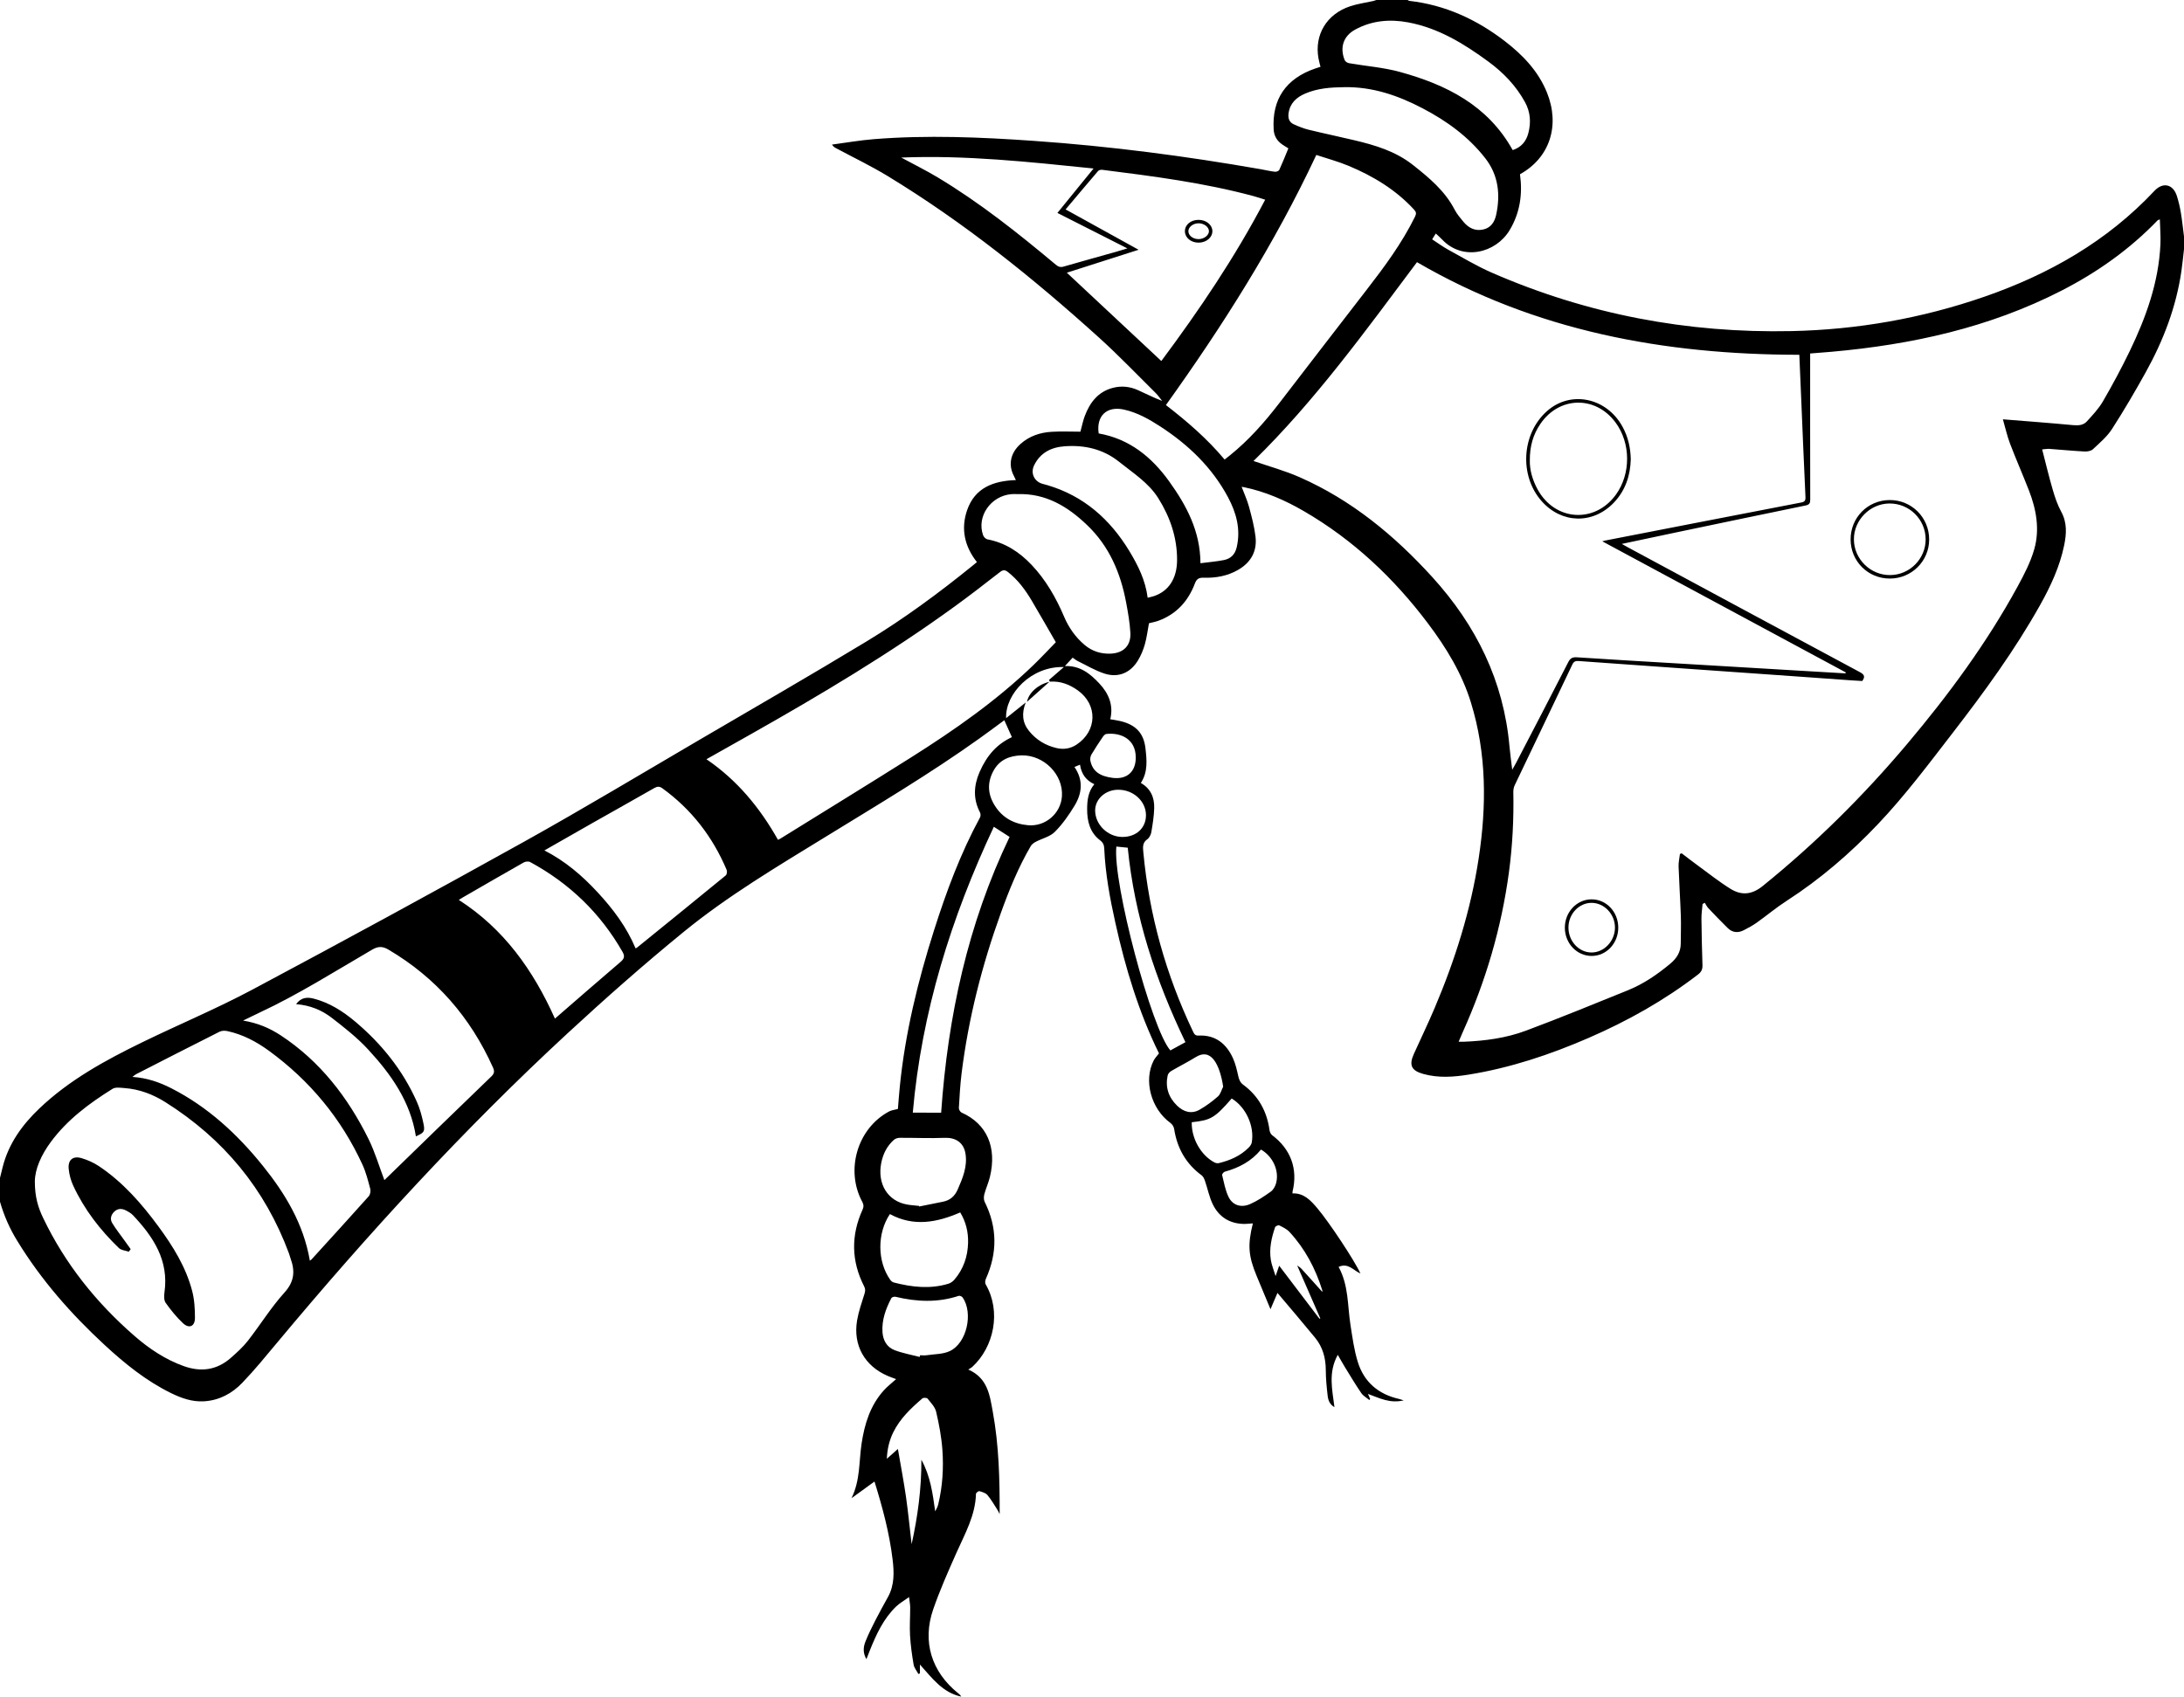 <!-- Generator: Adobe Illustrator 18.1.0, SVG Export Plug-In  -->
<svg version="1.1"
	 xmlns="http://www.w3.org/2000/svg" xmlns:xlink="http://www.w3.org/1999/xlink" xmlns:a="http://ns.adobe.com/AdobeSVGViewerExtensions/3.0/"
	 x="0px" y="0px" width="90.802px" height="70.556px" viewBox="0 0 90.802 70.556" enable-background="new 0 0 90.802 70.556"
	 xml:space="preserve">
<defs>
</defs>
<g>
	<path d="M0,48.983c0.037-0.151,0.073-0.302,0.112-0.453c0.247-0.974,0.811-1.753,1.524-2.433c1.249-1.19,2.745-2.005,4.279-2.753
		c1.516-0.739,3.078-1.391,4.565-2.183c3.789-2.02,7.561-4.072,11.313-6.16c2.453-1.366,4.86-2.815,7.284-4.233
		c2.325-1.36,4.658-2.706,6.962-4.101c1.544-0.935,2.997-2.008,4.4-3.145c0.066-0.053,0.13-0.108,0.177-0.147
		c-0.521-0.661-0.671-1.389-0.409-2.154c0.32-0.935,1.095-1.226,2.029-1.256c-0.031-0.066-0.056-0.122-0.085-0.177
		c-0.242-0.464-0.137-0.952,0.273-1.321c0.371-0.334,0.817-0.481,1.299-0.51c0.4-0.024,0.802-0.005,1.196-0.005
		c0.066-0.241,0.107-0.453,0.182-0.652c0.212-0.563,0.553-1.01,1.168-1.171c0.352-0.092,0.703-0.056,1.033,0.091
		c0.332,0.147,0.654,0.316,1.016,0.453c-0.09-0.111-0.171-0.231-0.272-0.331c-0.777-0.768-1.532-1.559-2.341-2.291
		c-2.745-2.482-5.621-4.796-8.79-6.724c-0.698-0.425-1.439-0.779-2.159-1.166c-0.055-0.03-0.11-0.06-0.165-0.148
		c0.581-0.077,1.159-0.18,1.742-0.226c2.22-0.177,4.438-0.083,6.655,0.072c3.164,0.221,6.304,0.631,9.427,1.178
		c0.198,0.035,0.394,0.083,0.593,0.106c0.058,0.007,0.159-0.033,0.18-0.079c0.134-0.292,0.252-0.592,0.377-0.894
		c-0.099-0.063-0.186-0.112-0.267-0.17c-0.209-0.15-0.328-0.346-0.344-0.614c-0.077-1.253,0.505-2.116,1.725-2.536
		c0.067-0.023,0.135-0.044,0.222-0.072c-0.029-0.119-0.063-0.234-0.084-0.351c-0.175-0.979,0.338-1.84,1.314-2.165
		c0.311-0.104,0.642-0.148,0.964-0.22C57.136,0.032,57.18,0.014,57.226,0c0.432,0,0.863,0,1.295,0
		c0.024,0.012,0.047,0.033,0.072,0.036c1.492,0.17,2.802,0.773,3.979,1.681c0.743,0.573,1.381,1.238,1.742,2.126
		c0.558,1.377,0.117,2.72-1.119,3.403c0.113,0.82,0.004,1.6-0.429,2.323c-0.582,0.969-1.956,1.288-2.801,0.399
		c-0.082-0.086-0.172-0.164-0.27-0.257c-0.055,0.088-0.099,0.158-0.152,0.242c0.233,0.151,0.441,0.306,0.667,0.43
		c0.598,0.327,1.186,0.682,1.809,0.954c3.972,1.735,8.136,2.524,12.462,2.432c2.739-0.058,5.416-0.528,8.009-1.425
		c2.694-0.932,5.115-2.308,7.084-4.408c0.353-0.376,0.777-0.279,0.933,0.217c0.071,0.225,0.125,0.458,0.164,0.691
		c0.055,0.33,0.089,0.664,0.132,0.996c0,0.173,0,0.345,0,0.518c-0.036,0.303-0.064,0.608-0.108,0.91
		c-0.217,1.498-0.749,2.888-1.479,4.204c-0.446,0.803-0.91,1.598-1.408,2.37c-0.206,0.319-0.512,0.578-0.794,0.841
		c-0.079,0.074-0.234,0.1-0.352,0.093c-0.487-0.026-0.974-0.073-1.46-0.109c-0.076-0.006-0.153,0.011-0.297,0.022
		c0.149,0.577,0.279,1.127,0.437,1.668c0.092,0.316,0.198,0.636,0.355,0.923c0.251,0.459,0.22,0.922,0.122,1.4
		c-0.184,0.89-0.563,1.702-1.003,2.487c-1.054,1.88-2.321,3.615-3.635,5.317c-0.997,1.291-1.975,2.599-3.101,3.786
		c-1.148,1.21-2.4,2.291-3.805,3.197c-0.428,0.276-0.82,0.607-1.236,0.902c-0.169,0.12-0.354,0.219-0.538,0.314
		c-0.242,0.125-0.477,0.103-0.674-0.093c-0.27-0.268-0.535-0.542-0.797-0.818c-0.063-0.066-0.103-0.153-0.154-0.23
		c-0.03,0.018-0.06,0.035-0.09,0.053c-0.017,0.203-0.049,0.406-0.047,0.609c0.007,0.647,0.022,1.294,0.043,1.94
		c0.005,0.166-0.048,0.277-0.183,0.38c-1.403,1.08-2.935,1.938-4.556,2.641c-1.6,0.694-3.245,1.243-4.972,1.522
		c-0.635,0.103-1.271,0.149-1.903-0.028c-0.491-0.138-0.595-0.366-0.384-0.833c0.287-0.634,0.589-1.262,0.861-1.902
		c0.85-2.004,1.503-4.068,1.832-6.225c0.333-2.184,0.335-4.357-0.323-6.489c-0.373-1.209-1.026-2.277-1.781-3.28
		c-1.419-1.887-3.11-3.481-5.16-4.672c-0.78-0.453-1.6-0.813-2.489-0.997c-0.027-0.006-0.054-0.008-0.101-0.016
		c0.108,0.287,0.23,0.552,0.306,0.83c0.11,0.408,0.22,0.821,0.27,1.239c0.072,0.607-0.189,1.076-0.721,1.383
		c-0.442,0.256-0.929,0.343-1.431,0.328c-0.201-0.006-0.295,0.045-0.37,0.243c-0.277,0.733-0.768,1.274-1.519,1.548
		c-0.126,0.046-0.261,0.069-0.388,0.102c-0.055,0.29-0.091,0.591-0.172,0.879c-0.066,0.232-0.162,0.463-0.287,0.669
		c-0.312,0.515-0.812,0.73-1.386,0.547c-0.391-0.125-0.752-0.345-1.124-0.526c-0.069-0.034-0.129-0.087-0.204-0.138
		c-0.101,0.11-0.197,0.213-0.322,0.349c0.639-0.022,1.057,0.325,1.432,0.726c0.384,0.411,0.596,0.895,0.454,1.486
		c0.159,0.029,0.3,0.047,0.437,0.081c0.618,0.151,0.953,0.494,1.025,1.122c0.056,0.489,0.109,0.992-0.192,1.447
		c0.413,0.234,0.57,0.61,0.556,1.052c-0.01,0.334-0.064,0.667-0.12,0.997c-0.018,0.106-0.083,0.234-0.168,0.293
		c-0.207,0.145-0.182,0.336-0.164,0.538c0.243,2.608,0.939,5.09,2.065,7.454c0.047,0.098,0.083,0.179,0.23,0.171
		c0.7-0.034,1.155,0.335,1.431,0.94c0.109,0.238,0.166,0.503,0.225,0.76c0.034,0.145,0.078,0.253,0.208,0.349
		c0.634,0.469,0.982,1.109,1.088,1.887c0.01,0.074,0.053,0.165,0.11,0.208c0.772,0.578,1.076,1.405,0.848,2.337
		c-0.005,0.02-0.003,0.041-0.006,0.082c0.476-0.019,0.757,0.29,1.031,0.612c0.483,0.567,1.553,2.18,1.797,2.72
		c-0.289-0.124-0.511-0.461-0.908-0.275c0.423,0.776,0.367,1.614,0.494,2.418c0.081,0.517,0.15,1.043,0.305,1.539
		c0.259,0.833,0.856,1.34,1.711,1.533c0.047,0.011,0.092,0.028,0.197,0.06c-0.568,0.138-1.007-0.092-1.487-0.268
		c0.038,0.089,0.064,0.151,0.091,0.212c-0.011,0.014-0.023,0.028-0.034,0.042c-0.113-0.095-0.254-0.171-0.334-0.288
		c-0.235-0.343-0.448-0.701-0.666-1.055c-0.097-0.157-0.186-0.319-0.312-0.536c-0.408,0.741-0.227,1.454-0.138,2.175
		c-0.194-0.108-0.261-0.286-0.282-0.469c-0.041-0.356-0.077-0.715-0.078-1.073c-0.002-0.501-0.126-0.956-0.443-1.343
		c-0.504-0.615-1.022-1.219-1.566-1.865c-0.122,0.285-0.214,0.499-0.29,0.678c-0.189-0.454-0.385-0.922-0.579-1.391
		c-0.343-0.83-0.376-1.285-0.154-2.178c-0.139,0.008-0.272,0.025-0.404,0.021c-0.577-0.019-1.008-0.299-1.258-0.806
		c-0.15-0.304-0.215-0.65-0.326-0.974c-0.03-0.088-0.073-0.19-0.143-0.241c-0.656-0.483-1.019-1.133-1.142-1.931
		c-0.014-0.09-0.081-0.194-0.156-0.248c-0.803-0.584-1.125-1.765-0.693-2.597c0.053-0.102,0.138-0.187,0.219-0.295
		c-0.839-1.706-1.393-3.537-1.81-5.413c-0.228-1.024-0.421-2.056-0.466-3.108c-0.006-0.144-0.049-0.245-0.173-0.34
		c-0.428-0.326-0.541-0.8-0.538-1.304c0.002-0.359,0.04-0.72,0.299-1.028c-0.347-0.16-0.536-0.423-0.596-0.812
		c-0.081,0.033-0.149,0.061-0.231,0.095c0.376,0.544,0.319,1.092,0.006,1.608c-0.236,0.389-0.504,0.773-0.824,1.093
		c-0.199,0.199-0.524,0.271-0.787,0.409c-0.08,0.042-0.167,0.104-0.211,0.179c-0.516,0.884-0.9,1.829-1.246,2.789
		c-0.78,2.162-1.346,4.378-1.63,6.662c-0.059,0.477-0.085,0.959-0.113,1.44c-0.004,0.063,0.056,0.167,0.113,0.192
		c1.055,0.469,1.476,1.446,1.177,2.679c-0.059,0.243-0.167,0.474-0.231,0.716c-0.026,0.098-0.03,0.229,0.013,0.316
		c0.529,1.061,0.534,2.126,0.051,3.202c-0.03,0.066-0.042,0.174-0.009,0.23c0.658,1.128,0.345,2.608-0.559,3.436
		c-0.036,0.033-0.082,0.054-0.164,0.107c0.809,0.354,0.892,1.067,1.017,1.744c0.259,1.404,0.291,2.827,0.288,4.268
		c-0.033-0.064-0.062-0.131-0.101-0.191c-0.132-0.204-0.253-0.419-0.409-0.603c-0.074-0.087-0.216-0.127-0.335-0.161
		c-0.035-0.01-0.139,0.071-0.14,0.112c-0.023,0.894-0.454,1.649-0.804,2.435c-0.347,0.779-0.695,1.563-0.974,2.368
		c-0.465,1.346-0.069,2.6,1.036,3.489c0.049,0.039,0.097,0.079,0.129,0.14c-0.773-0.162-1.209-0.768-1.717-1.333
		c0,0.144,0,0.256,0,0.367c-0.021,0.009-0.042,0.018-0.063,0.027c-0.069-0.13-0.175-0.253-0.199-0.391
		c-0.069-0.402-0.126-0.808-0.149-1.214c-0.022-0.387,0.007-0.776,0.006-1.164c0-0.118-0.025-0.236-0.047-0.431
		c-0.214,0.154-0.395,0.255-0.539,0.394c-0.524,0.506-0.821,1.153-1.088,1.816c-0.048,0.118-0.093,0.237-0.145,0.371
		c-0.15-0.25-0.134-0.496-0.043-0.726c0.121-0.306,0.269-0.602,0.419-0.896c0.166-0.326,0.345-0.646,0.522-0.967
		c0.271-0.494,0.254-1.025,0.19-1.556c-0.132-1.095-0.416-2.155-0.753-3.241c-0.314,0.228-0.613,0.445-0.956,0.694
		c0.368-0.749,0.307-1.523,0.419-2.268c0.123-0.817,0.357-1.585,0.922-2.214c0.151-0.168,0.335-0.308,0.514-0.471
		c-0.117-0.044-0.231-0.082-0.341-0.129c-0.966-0.413-1.456-1.275-1.282-2.31c0.063-0.372,0.19-0.734,0.304-1.096
		c0.037-0.116,0.05-0.204-0.009-0.319c-0.538-1.053-0.555-2.122-0.066-3.197c0.052-0.115,0.05-0.203-0.012-0.318
		c-0.716-1.329-0.201-3.062,1.116-3.763c0.098-0.052,0.219-0.063,0.364-0.102c0.023-0.273,0.045-0.591,0.077-0.909
		c0.222-2.233,0.75-4.4,1.429-6.533c0.512-1.61,1.099-3.19,1.907-4.679c0.03-0.055,0.031-0.155,0.001-0.21
		c-0.294-0.56-0.262-1.121-0.017-1.683c0.311-0.711,0.737-1.167,1.343-1.449c-0.103-0.229-0.206-0.459-0.316-0.703
		c-0.336,0.247-0.679,0.504-1.028,0.753c-2.054,1.468-4.223,2.756-6.372,4.077c-2.033,1.249-4.092,2.469-5.942,3.981
		c-1.646,1.345-3.244,2.755-4.805,4.198c-4.331,4.002-8.306,8.343-12.081,12.869c-0.474,0.568-0.942,1.143-1.454,1.676
		c-0.426,0.444-0.957,0.732-1.595,0.769c-0.491,0.028-0.935-0.13-1.364-0.34c-1.037-0.508-1.925-1.227-2.767-2.005
		c-1.389-1.284-2.63-2.694-3.621-4.314C0.406,51.103,0.167,50.555,0,49.975C0,49.645,0,49.314,0,48.983z M67.428,22.619
		c0.106,0.06,0.167,0.096,0.229,0.129c3.224,1.737,6.448,3.475,9.676,5.207c0.188,0.101,0.216,0.196,0.091,0.365
		c-0.15-0.009-0.3-0.017-0.45-0.027c-0.717-0.051-1.433-0.103-2.15-0.154c-1.756-0.124-3.512-0.247-5.268-0.371
		c-1.297-0.092-2.595-0.184-3.892-0.277c-0.124-0.009-0.22-0.01-0.291,0.14c-0.793,1.674-1.596,3.342-2.393,5.014
		c-0.041,0.086-0.064,0.191-0.062,0.287c0.023,1.123-0.034,2.242-0.184,3.355c-0.311,2.301-0.961,4.504-1.912,6.62
		c-0.058,0.129-0.112,0.26-0.178,0.414c0.093,0,0.156,0.002,0.219,0c0.881-0.035,1.755-0.152,2.579-0.46
		c1.425-0.532,2.832-1.11,4.242-1.681c0.651-0.264,1.226-0.659,1.764-1.108c0.26-0.217,0.43-0.48,0.431-0.832
		c0.001-0.38,0.017-0.761,0.004-1.141c-0.024-0.689-0.07-1.378-0.094-2.067c-0.006-0.172,0.036-0.345,0.056-0.518
		c0.024-0.01,0.048-0.019,0.072-0.029c0.22,0.167,0.438,0.337,0.662,0.5c0.452,0.33,0.892,0.681,1.366,0.976
		c0.454,0.283,0.888,0.252,1.342-0.116c2.188-1.769,4.176-3.74,5.989-5.888c1.732-2.053,3.322-4.209,4.611-6.572
		c0.27-0.495,0.537-1.009,0.69-1.548c0.235-0.826,0.085-1.655-0.224-2.448c-0.253-0.649-0.534-1.287-0.782-1.937
		c-0.118-0.309-0.19-0.636-0.299-1.015c1.013,0.082,1.964,0.152,2.914,0.242c0.224,0.021,0.431,0.007,0.578-0.155
		c0.24-0.264,0.492-0.53,0.669-0.836c0.396-0.683,0.771-1.379,1.114-2.09c0.678-1.405,1.203-2.861,1.275-4.441
		c0.015-0.338-0.015-0.677-0.024-1.035c-0.064,0.026-0.08,0.028-0.089,0.037c-1.163,1.209-2.512,2.164-4,2.927
		c-3.001,1.539-6.225,2.245-9.557,2.542c-0.292,0.026-0.584,0.047-0.893,0.072c0,0.104,0,0.189,0,0.274
		c0,1.935-0.002,3.869,0.003,5.804c0,0.149-0.037,0.21-0.19,0.242c-1.808,0.371-3.614,0.75-5.42,1.128
		C68.928,22.301,68.205,22.455,67.428,22.619z M76.732,28.003c0.002-0.014,0.004-0.028,0.005-0.042
		c-3.361-1.81-6.722-3.62-10.12-5.45c0.07-0.02,0.084-0.025,0.098-0.028c2.721-0.529,5.441-1.06,8.163-1.584
		c0.155-0.03,0.193-0.079,0.186-0.236c-0.066-1.392-0.122-2.785-0.181-4.178c-0.025-0.581-0.049-1.162-0.074-1.731
		c-5.62-0.005-10.982-0.988-15.896-3.852c-2.139,2.857-4.243,5.771-6.797,8.269c0.652,0.226,1.304,0.403,1.916,0.673
		c2.162,0.952,3.942,2.421,5.52,4.157c1.825,2.008,2.967,4.32,3.207,7.047c0.027,0.304,0.071,0.606,0.113,0.962
		c0.073-0.129,0.121-0.207,0.163-0.289c0.725-1.395,1.453-2.789,2.169-4.189c0.087-0.171,0.184-0.209,0.365-0.197
		c1.305,0.087,2.61,0.162,3.916,0.239c1.865,0.111,3.73,0.222,5.594,0.332C75.63,27.941,76.181,27.971,76.732,28.003z M1.449,49.129
		c-0.002,0.648,0.139,1.092,0.342,1.516c0.913,1.909,2.208,3.526,3.799,4.91c0.61,0.531,1.276,0.978,2.047,1.255
		c0.727,0.261,1.388,0.166,1.969-0.349c0.247-0.219,0.497-0.443,0.698-0.701c0.517-0.663,0.962-1.387,1.523-2.008
		c0.417-0.461,0.444-0.899,0.252-1.422c-0.025-0.067-0.041-0.138-0.065-0.205c-0.994-2.684-2.723-4.77-5.138-6.29
		c-0.514-0.324-1.08-0.541-1.696-0.586c-0.168-0.012-0.376-0.048-0.501,0.031C3.711,45.883,2.8,46.56,2.113,47.489
		C1.715,48.027,1.453,48.617,1.449,49.129z M29.371,31.573c1.282,0.873,2.226,2.023,2.975,3.353c0.035-0.018,0.068-0.032,0.097-0.05
		c1.818-1.128,3.643-2.247,5.453-3.389c1.8-1.137,3.543-2.354,5.081-3.84c0.324-0.313,0.63-0.643,0.92-0.94
		c-0.347-0.599-0.666-1.16-0.994-1.715c-0.268-0.453-0.576-0.876-0.998-1.204c-0.121-0.095-0.203-0.098-0.331,0.002
		c-0.623,0.486-1.249,0.97-1.888,1.434c-2.695,1.956-5.551,3.659-8.447,5.296C30.622,30.868,30.004,31.216,29.371,31.573z
		 M48.474,16.845c0.879,0.678,1.718,1.402,2.44,2.265c0.076-0.059,0.144-0.111,0.211-0.165c0.784-0.631,1.445-1.378,2.056-2.172
		c1.211-1.571,2.417-3.146,3.633-4.714c0.749-0.967,1.475-1.948,2.018-3.051c0.061-0.124,0.051-0.192-0.043-0.294
		c-0.761-0.826-1.698-1.391-2.721-1.818c-0.439-0.183-0.902-0.306-1.341-0.452C52.984,10.163,50.827,13.56,48.474,16.845z
		 M15.98,49.073c-0.018,0.014,0.005,0,0.025-0.019c1.474-1.432,2.945-2.867,4.426-4.292c0.133-0.128,0.128-0.228,0.065-0.369
		c-0.936-2.088-2.367-3.735-4.344-4.901c-0.24-0.141-0.423-0.149-0.679,0c-1.55,0.903-3.068,1.866-4.699,2.626
		c-0.205,0.096-0.407,0.197-0.668,0.323c0.608,0.101,1.105,0.313,1.562,0.613c1.638,1.076,2.79,2.573,3.65,4.304
		C15.589,47.907,15.763,48.503,15.98,49.073z M12.883,52.427c0.039-0.03,0.059-0.04,0.073-0.056
		c0.793-0.872,1.588-1.741,2.373-2.621c0.062-0.069,0.089-0.216,0.065-0.308c-0.09-0.339-0.176-0.685-0.321-1.002
		c-0.881-1.921-2.188-3.499-3.894-4.744c-0.519-0.379-1.085-0.677-1.72-0.816c-0.104-0.023-0.238-0.022-0.329,0.024
		c-1.161,0.583-2.316,1.176-3.472,1.768c-0.045,0.023-0.083,0.061-0.152,0.112c0.602,0.04,1.121,0.22,1.617,0.473
		c1.52,0.775,2.743,1.907,3.803,3.222C11.862,49.642,12.621,50.9,12.883,52.427z M52.601,8.305
		c-0.181-0.057-0.329-0.109-0.481-0.149c-2.066-0.557-4.181-0.828-6.298-1.095c-0.054-0.007-0.135,0.013-0.168,0.051
		c-0.449,0.523-0.891,1.052-1.351,1.597c1.008,0.557,2.002,1.106,3.035,1.678c-1.032,0.33-2.015,0.644-2.983,0.954
		c1.311,1.225,2.614,2.444,3.928,3.672C49.86,12.896,51.347,10.7,52.601,8.305z M26.425,39.439c0.03-0.015,0.044-0.019,0.055-0.028
		c1.233-1,2.467-1.999,3.694-3.006c0.047-0.038,0.064-0.168,0.037-0.231c-0.581-1.373-1.459-2.514-2.672-3.392
		c-0.116-0.084-0.206-0.084-0.329-0.014c-0.854,0.488-1.713,0.968-2.569,1.453c-0.662,0.375-1.321,0.754-2.007,1.145
		c0.866,0.443,1.572,1.049,2.209,1.738C25.486,37.798,26.052,38.547,26.425,39.439z M23.072,42.36
		c0.905-0.784,1.808-1.574,2.721-2.352c0.156-0.133,0.198-0.234,0.089-0.424c-0.922-1.615-2.21-2.851-3.84-3.735
		c-0.068-0.037-0.195-0.024-0.266,0.016c-0.85,0.481-1.695,0.971-2.54,1.459c-0.058,0.034-0.115,0.071-0.161,0.099
		C20.955,38.63,22.173,40.353,23.072,42.36z M55.893,3.625c-0.555,0.006-1.107,0.042-1.626,0.265
		c-0.37,0.158-0.641,0.405-0.695,0.834c-0.026,0.203,0.034,0.363,0.22,0.446c0.196,0.088,0.397,0.171,0.604,0.222
		c0.634,0.155,1.273,0.288,1.908,0.439c0.87,0.206,1.717,0.458,2.44,1.029c0.676,0.534,1.329,1.076,1.735,1.86
		c0.095,0.183,0.233,0.345,0.366,0.505c0.211,0.253,0.48,0.392,0.817,0.32c0.324-0.069,0.479-0.319,0.542-0.609
		c0.183-0.843,0.095-1.651-0.449-2.351c-0.7-0.901-1.607-1.557-2.61-2.081C58.128,3.971,57.063,3.604,55.893,3.625z M42.312,20.548
		c-0.086,0-0.173-0.006-0.259,0.001c-0.862,0.073-1.457,0.929-1.18,1.708c0.025,0.071,0.11,0.158,0.18,0.172
		c0.737,0.14,1.329,0.527,1.835,1.06c0.596,0.629,1.017,1.368,1.355,2.161c0.194,0.454,0.474,0.854,0.856,1.174
		c0.311,0.261,0.678,0.375,1.079,0.358c0.537-0.023,0.849-0.338,0.818-0.871c-0.024-0.421-0.098-0.841-0.176-1.257
		c-0.23-1.227-0.701-2.337-1.621-3.217C44.392,21.064,43.482,20.511,42.312,20.548z M45.466,7.007
		c-2.684-0.274-5.31-0.562-7.996-0.455c0.539,0.292,1.042,0.54,1.521,0.828c1.749,1.051,3.341,2.318,4.902,3.625
		c0.103,0.086,0.19,0.121,0.326,0.082c0.724-0.21,1.451-0.409,2.176-0.614c0.145-0.041,0.29-0.087,0.477-0.143
		c-0.993-0.504-1.944-0.985-2.909-1.475C44.465,8.238,44.949,7.643,45.466,7.007z M62.892,6.242c0.356-0.117,0.56-0.362,0.65-0.704
		c0.117-0.447,0.088-0.88-0.14-1.294c-0.375-0.682-0.902-1.228-1.521-1.682c-1.013-0.743-2.076-1.397-3.337-1.632
		c-0.762-0.142-1.508-0.077-2.198,0.299c-0.496,0.27-0.651,0.748-0.439,1.272c0.024,0.059,0.114,0.116,0.181,0.127
		c0.706,0.123,1.43,0.175,2.117,0.364C60.134,3.522,61.859,4.381,62.892,6.242z M47.715,24.858c0.103-0.027,0.187-0.043,0.266-0.07
		c0.607-0.206,0.951-0.728,0.957-1.484c0.007-0.939-0.286-1.796-0.779-2.583c-0.406-0.648-1.052-1.051-1.632-1.517
		c-0.66-0.529-1.434-0.706-2.265-0.645c-0.556,0.04-1.013,0.267-1.268,0.793c-0.161,0.332,0.013,0.684,0.366,0.773
		c0.063,0.016,0.125,0.033,0.187,0.051c1.511,0.447,2.604,1.417,3.407,2.741C47.315,23.513,47.625,24.134,47.715,24.858z
		 M49.91,23.422c0.332-0.043,0.653-0.069,0.968-0.13c0.289-0.056,0.471-0.231,0.541-0.54c0.17-0.746-0.018-1.428-0.363-2.074
		c-0.663-1.24-1.646-2.182-2.814-2.942c-0.471-0.306-0.958-0.581-1.515-0.704c-0.709-0.156-1.156,0.262-1.048,0.993
		c1.271,0.223,2.199,0.976,2.928,1.99C49.326,21.017,49.904,22.084,49.91,23.422z M39.129,46.272c0.279-4,1.104-7.837,2.846-11.468
		c-0.193-0.124-0.401-0.259-0.655-0.422c-1.778,3.786-3.002,7.702-3.37,11.889C38.381,46.272,38.752,46.272,39.129,46.272z
		 M36.998,50.489c-0.536,0.801-0.526,1.969,0.012,2.729c0.035,0.049,0.091,0.1,0.146,0.114c0.754,0.196,1.512,0.283,2.274,0.053
		c0.094-0.028,0.189-0.098,0.254-0.174c0.373-0.438,0.55-0.958,0.565-1.526c0.012-0.448-0.09-0.876-0.327-1.265
		C38.947,50.843,37.984,51.022,36.998,50.489z M38.207,50.148c0.002,0.009,0.005,0.017,0.007,0.026
		c0.33-0.066,0.659-0.134,0.989-0.199c0.297-0.058,0.492-0.229,0.614-0.508c0.212-0.484,0.416-0.967,0.32-1.512
		c-0.078-0.444-0.414-0.655-0.859-0.637c-0.622,0.025-1.246-0.004-1.869-0.001c-0.082,0-0.183,0.031-0.243,0.084
		c-0.29,0.256-0.454,0.588-0.528,0.965c-0.17,0.873,0.272,1.584,1.076,1.726C37.877,50.121,38.043,50.13,38.207,50.148z
		 M42.645,29.214c-0.175,0.449-0.141,0.836,0.134,1.179c0.298,0.371,0.687,0.609,1.149,0.716c0.29,0.067,0.572,0.027,0.827-0.141
		c0.863-0.568,0.891-1.658,0.057-2.257c-0.344-0.247-0.723-0.395-1.161-0.364c-0.013-0.023-0.026-0.047-0.039-0.07
		c0.197-0.171,0.395-0.343,0.619-0.537c-1.352-0.045-2.441,1.112-2.401,2.125C42.097,29.652,42.352,29.449,42.645,29.214z
		 M38.237,56.43c0.005-0.023,0.011-0.046,0.016-0.07c0.093,0,0.188,0.012,0.28-0.002c0.325-0.049,0.681-0.039,0.965-0.176
		c0.699-0.338,0.97-1.572,0.528-2.222c-0.029-0.043-0.12-0.086-0.163-0.072c-0.875,0.29-1.752,0.251-2.634,0.039
		c-0.051-0.012-0.15,0.017-0.17,0.056c-0.232,0.443-0.403,0.907-0.369,1.418c0.023,0.34,0.183,0.624,0.502,0.746
		C37.528,56.275,37.888,56.339,38.237,56.43z M42.48,31.412c-0.505,0.014-0.928,0.181-1.18,0.651
		c-0.261,0.486-0.235,0.965,0.054,1.43c0.319,0.514,0.794,0.771,1.388,0.825c0.718,0.065,1.361-0.485,1.409-1.205
		C44.211,32.215,43.409,31.399,42.48,31.412z M37.902,64.215c0.25-1.13,0.412-2.308,0.405-3.51c0.372,0.668,0.472,1.402,0.574,2.146
		c0.058-0.099,0.105-0.199,0.13-0.305c0.177-0.74,0.224-1.496,0.17-2.25c-0.038-0.533-0.138-1.065-0.26-1.587
		c-0.047-0.201-0.221-0.376-0.357-0.547c-0.03-0.038-0.172-0.044-0.214-0.009c-0.475,0.409-0.931,0.838-1.213,1.414
		c-0.17,0.347-0.25,0.714-0.266,1.098c0.16-0.143,0.309-0.275,0.46-0.409c0.119,0.7,0.244,1.348,0.338,2.001
		C37.762,62.918,37.827,63.582,37.902,64.215z M46.414,35.205c-0.16,1.482,1.466,7.604,2.246,8.477
		c0.209-0.114,0.42-0.23,0.626-0.342c-1.242-2.579-2.117-5.237-2.399-8.087C46.737,35.237,46.582,35.222,46.414,35.205z
		 M49.548,46.669c-0.016,0.671,0.377,1.369,0.941,1.67c0.052,0.028,0.126,0.044,0.182,0.031c0.466-0.113,0.899-0.297,1.243-0.645
		c0.057-0.058,0.116-0.136,0.129-0.212c0.12-0.685-0.243-1.473-0.834-1.831C50.504,46.49,50.346,46.585,49.548,46.669z
		 M50.854,45.191c-0.062-0.431-0.191-0.859-0.376-1.104c-0.209-0.278-0.469-0.309-0.759-0.129c-0.334,0.207-0.687,0.383-1.026,0.582
		c-0.064,0.038-0.131,0.114-0.146,0.183c-0.105,0.488,0.036,0.911,0.389,1.254c0.268,0.26,0.596,0.366,0.94,0.17
		c0.27-0.154,0.525-0.342,0.758-0.548C50.744,45.503,50.784,45.329,50.854,45.191z M52.427,47.805
		c-0.397,0.487-0.917,0.759-1.505,0.921c-0.048,0.013-0.12,0.103-0.111,0.139c0.075,0.304,0.13,0.622,0.263,0.902
		c0.168,0.354,0.52,0.472,0.9,0.306c0.305-0.133,0.589-0.325,0.861-0.519c0.105-0.075,0.186-0.221,0.22-0.35
		C53.193,48.689,52.925,48.093,52.427,47.805z M47.645,33.901c0-0.584-0.523-1.062-1.159-1.059
		c-0.524,0.002-0.951,0.384-0.954,0.855c-0.004,0.587,0.516,1.101,1.121,1.108C47.235,34.812,47.645,34.438,47.645,33.901z
		 M54.979,53.728c-0.002-0.024,0.001-0.054-0.007-0.08c-0.284-0.901-0.716-1.72-1.36-2.416c-0.112-0.121-0.277-0.199-0.429-0.275
		c-0.037-0.018-0.155,0.036-0.17,0.08c-0.15,0.438-0.25,0.888-0.178,1.352c0.033,0.215,0.122,0.422,0.199,0.678
		c0.063-0.181,0.102-0.294,0.149-0.431c0.576,0.758,1.125,1.48,1.673,2.202c0.013-0.003,0.025-0.007,0.038-0.01
		c-0.323-0.738-0.646-1.477-0.963-2.203c0.051,0.039,0.128,0.083,0.184,0.145C54.405,53.085,54.689,53.405,54.979,53.728z
		 M47.22,31.502c0.001-0.796-0.658-1.047-1.227-0.979c-0.055,0.007-0.113,0.077-0.15,0.131c-0.16,0.238-0.32,0.476-0.465,0.723
		c-0.042,0.071-0.061,0.176-0.045,0.257c0.087,0.428,0.379,0.647,0.93,0.715C46.852,32.422,47.223,32.094,47.22,31.502z"/>
	<path d="M76.941,22.433c-0.001-0.911,0.712-1.632,1.621-1.638c0.913-0.006,1.645,0.724,1.645,1.639c0,0.901-0.73,1.626-1.635,1.626
		C77.662,24.06,76.942,23.341,76.941,22.433z M80.061,22.423c-0.005-0.824-0.679-1.49-1.505-1.485
		c-0.806,0.005-1.482,0.688-1.478,1.494c0.004,0.818,0.688,1.491,1.509,1.483C79.4,23.909,80.066,23.235,80.061,22.423z"/>
	<path d="M67.281,38.579c-0.001,0.649-0.491,1.172-1.1,1.175c-0.621,0.003-1.122-0.524-1.121-1.179
		c0.001-0.645,0.493-1.17,1.103-1.175C66.783,37.394,67.282,37.921,67.281,38.579z M65.21,38.567
		c-0.003,0.57,0.429,1.041,0.958,1.043c0.524,0.002,0.975-0.475,0.976-1.034c0.001-0.561-0.447-1.032-0.977-1.03
		C65.644,37.548,65.213,38.009,65.21,38.567z"/>
	<path d="M67.801,19.102c-0.019,0.674-0.221,1.298-0.708,1.805c-0.869,0.905-2.169,0.872-3-0.069
		c-0.934-1.058-0.832-2.798,0.219-3.737c0.983-0.878,2.477-0.573,3.144,0.641C67.686,18.161,67.791,18.61,67.801,19.102z
		 M63.604,19.148c-0.009,0.391,0.108,0.808,0.321,1.2c0.719,1.321,2.373,1.436,3.254,0.228c0.631-0.867,0.626-2.146-0.012-3.008
		c-0.832-1.123-2.339-1.093-3.125,0.061C63.742,18.07,63.6,18.557,63.604,19.148z"/>
	<path d="M5.354,52.053c-0.139-0.049-0.315-0.059-0.411-0.152c-0.782-0.753-1.439-1.604-1.898-2.593
		c-0.101-0.217-0.166-0.462-0.189-0.701c-0.036-0.371,0.177-0.55,0.532-0.445c0.25,0.074,0.501,0.184,0.718,0.329
		c1,0.667,1.78,1.559,2.485,2.518c0.602,0.819,1.138,1.681,1.398,2.675c0.094,0.361,0.117,0.75,0.116,1.126
		c-0.001,0.349-0.241,0.456-0.496,0.218c-0.27-0.252-0.507-0.546-0.721-0.848c-0.075-0.106-0.07-0.295-0.05-0.438
		c0.189-1.326-0.461-2.306-1.309-3.205c-0.081-0.086-0.194-0.149-0.302-0.204c-0.167-0.084-0.336-0.082-0.479,0.057
		c-0.139,0.136-0.18,0.312-0.082,0.473c0.152,0.25,0.335,0.48,0.506,0.719c0.087,0.122,0.174,0.243,0.261,0.364
		C5.407,51.982,5.381,52.018,5.354,52.053z"/>
	<path d="M12.31,41.759c0.206-0.281,0.453-0.303,0.741-0.228c0.655,0.171,1.208,0.526,1.717,0.954
		c1.097,0.923,1.977,2.019,2.563,3.334c0.127,0.285,0.21,0.595,0.274,0.902c0.071,0.338,0.028,0.382-0.314,0.535
		c-0.226-1.445-1.032-2.581-1.989-3.616c-0.449-0.486-0.98-0.904-1.506-1.31C13.375,42.002,12.879,41.802,12.31,41.759z"/>
	<path d="M49.833,10.091c-0.314,0.001-0.562-0.202-0.569-0.465c-0.007-0.275,0.238-0.483,0.569-0.483
		c0.313,0,0.568,0.205,0.573,0.462C50.412,9.872,50.156,10.09,49.833,10.091z M49.834,9.944c0.228-0.002,0.434-0.163,0.429-0.336
		c-0.005-0.169-0.2-0.318-0.42-0.322c-0.23-0.004-0.432,0.147-0.435,0.325C49.406,9.794,49.599,9.945,49.834,9.944z"/>
	<path d="M43.627,28.356c-0.336,0.3-0.624,0.558-0.927,0.829C42.762,28.824,43.154,28.462,43.627,28.356z"/>
</g>
</svg>